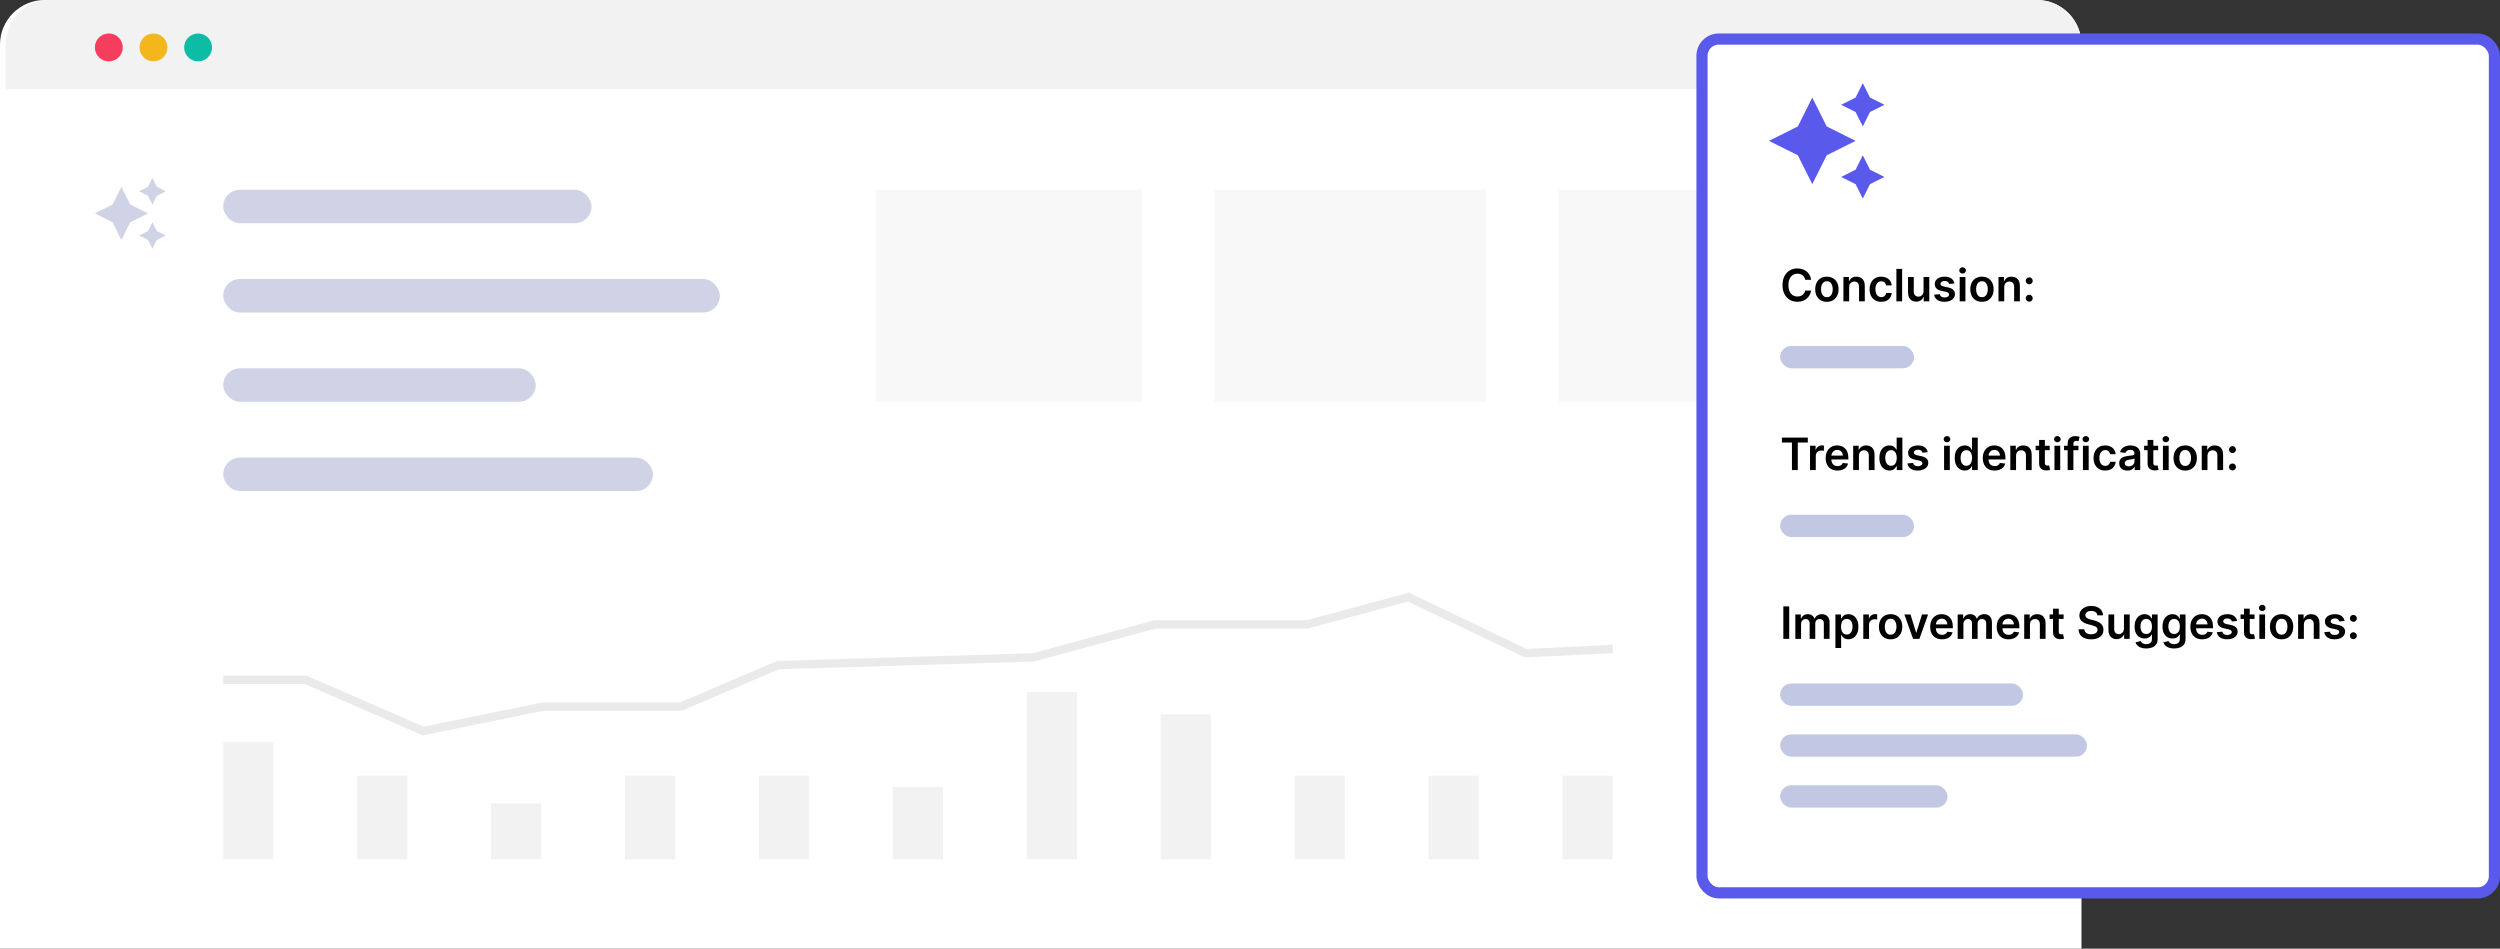 <svg width="448" height="170" viewBox="0 0 448 170" fill="none" xmlns="http://www.w3.org/2000/svg">
<rect x="0" y="0" width="448" height="170" fill="#333333" stroke="none"/>
<path d="M0 8C0 3.582 3.582 0 8 0H365C369.418 0 373 3.582 373 8V170H0V8Z" fill="white"/>
<rect opacity="0.25" x="40" y="34" width="66" height="6" rx="3" fill="#43509B"/>
<rect opacity="0.25" x="40" y="50" width="89" height="6" rx="3" fill="#43509B"/>
<rect opacity="0.25" x="40" y="66" width="56" height="6" rx="3" fill="#43509B"/>
<rect opacity="0.25" x="40" y="82" width="77" height="6" rx="3" fill="#43509B"/>
<path d="M1 8C1 3.582 4.582 0 9 0H365C369.418 0 373 3.582 373 8V16H1V8Z" fill="#F2F2F2"/>
<circle cx="19.5" cy="8.5" r="2.5" fill="#F53D5D"/>
<circle cx="27.5" cy="8.5" r="2.5" fill="#F4B61D"/>
<circle cx="35.5" cy="8.5" r="2.5" fill="#0DBCA5"/>
<rect x="40" y="133" width="9" height="21" fill="#F2F2F2"/>
<rect x="64" y="139" width="9" height="15" fill="#F2F2F2"/>
<rect x="88" y="144" width="9" height="10" fill="#F2F2F2"/>
<rect x="112" y="139" width="9" height="15" fill="#F2F2F2"/>
<rect x="136" y="139" width="9" height="15" fill="#F2F2F2"/>
<rect x="160" y="141" width="9" height="13" fill="#F2F2F2"/>
<rect x="184" y="124" width="9" height="30" fill="#F2F2F2"/>
<rect x="208" y="128" width="9" height="26" fill="#F2F2F2"/>
<rect x="232" y="139" width="9" height="15" fill="#F2F2F2"/>
<rect x="256" y="139" width="9" height="15" fill="#F2F2F2"/>
<rect x="280" y="139" width="9" height="15" fill="#F2F2F2"/>
<rect opacity="0.5" x="157" y="34" width="47.643" height="38" fill="#F2F2F2"/>
<rect opacity="0.5" x="217.637" y="34" width="48.726" height="38" fill="#F2F2F2"/>
<rect opacity="0.5" x="279.356" y="34" width="47.643" height="38" fill="#F2F2F2"/>
<rect x="305" y="7" width="142" height="153" rx="3" fill="white" stroke="#5959EB" stroke-width="2"/>
<path opacity="0.25" d="M26.518 33.482L27.311 31.896L28.104 33.482L29.69 34.275L28.104 35.069L27.311 36.655L26.518 35.069L24.931 34.275L26.518 33.482ZM20.173 36.655L21.759 33.482L23.345 36.655L26.518 38.241L23.345 39.827L21.759 43L20.173 39.827L17 38.241L20.173 36.655ZM27.311 39.827L28.104 41.414L29.69 42.207L28.104 43L27.311 44.586L26.518 43L24.931 42.207L26.518 41.414L27.311 39.827Z" fill="#43509B"/>
<path d="M324.554 50.145H323.491C323.461 49.971 323.405 49.816 323.324 49.682C323.242 49.545 323.141 49.43 323.02 49.335C322.899 49.24 322.76 49.169 322.605 49.122C322.452 49.073 322.286 49.048 322.108 49.048C321.792 49.048 321.511 49.128 321.267 49.287C321.023 49.444 320.831 49.675 320.693 49.98C320.555 50.283 320.486 50.653 320.486 51.091C320.486 51.536 320.555 51.911 320.693 52.216C320.833 52.519 321.025 52.748 321.267 52.903C321.511 53.057 321.791 53.133 322.105 53.133C322.279 53.133 322.442 53.111 322.594 53.065C322.747 53.018 322.884 52.949 323.006 52.858C323.129 52.767 323.232 52.655 323.315 52.523C323.401 52.39 323.459 52.239 323.491 52.068L324.554 52.074C324.514 52.35 324.428 52.61 324.295 52.852C324.165 53.095 323.993 53.309 323.781 53.494C323.569 53.678 323.321 53.822 323.037 53.926C322.753 54.028 322.438 54.08 322.091 54.08C321.58 54.08 321.123 53.961 320.722 53.724C320.32 53.488 320.004 53.146 319.773 52.699C319.542 52.252 319.426 51.716 319.426 51.091C319.426 50.464 319.543 49.928 319.776 49.483C320.009 49.036 320.326 48.694 320.727 48.457C321.129 48.221 321.583 48.102 322.091 48.102C322.415 48.102 322.716 48.148 322.994 48.239C323.273 48.33 323.521 48.463 323.739 48.639C323.956 48.813 324.135 49.028 324.276 49.281C324.418 49.533 324.51 49.821 324.554 50.145ZM327.377 54.085C326.951 54.085 326.582 53.992 326.269 53.804C325.957 53.617 325.714 53.354 325.542 53.017C325.371 52.68 325.286 52.286 325.286 51.835C325.286 51.385 325.371 50.99 325.542 50.651C325.714 50.312 325.957 50.048 326.269 49.861C326.582 49.673 326.951 49.58 327.377 49.58C327.803 49.58 328.173 49.673 328.485 49.861C328.798 50.048 329.039 50.312 329.21 50.651C329.382 50.99 329.468 51.385 329.468 51.835C329.468 52.286 329.382 52.68 329.21 53.017C329.039 53.354 328.798 53.617 328.485 53.804C328.173 53.992 327.803 54.085 327.377 54.085ZM327.383 53.261C327.614 53.261 327.807 53.198 327.962 53.071C328.118 52.942 328.233 52.77 328.309 52.554C328.387 52.338 328.425 52.097 328.425 51.832C328.425 51.565 328.387 51.324 328.309 51.108C328.233 50.89 328.118 50.717 327.962 50.588C327.807 50.459 327.614 50.395 327.383 50.395C327.146 50.395 326.949 50.459 326.792 50.588C326.637 50.717 326.52 50.89 326.442 51.108C326.367 51.324 326.329 51.565 326.329 51.832C326.329 52.097 326.367 52.338 326.442 52.554C326.52 52.77 326.637 52.942 326.792 53.071C326.949 53.198 327.146 53.261 327.383 53.261ZM331.369 51.443V54H330.341V49.636H331.324V50.378H331.375C331.475 50.133 331.635 49.939 331.855 49.795C332.077 49.651 332.35 49.58 332.676 49.58C332.977 49.58 333.24 49.644 333.463 49.773C333.688 49.901 333.863 50.088 333.986 50.332C334.111 50.577 334.172 50.873 334.17 51.222V54H333.142V51.381C333.142 51.089 333.066 50.861 332.915 50.696C332.765 50.531 332.558 50.449 332.293 50.449C332.113 50.449 331.953 50.489 331.812 50.568C331.674 50.646 331.565 50.758 331.486 50.906C331.408 51.054 331.369 51.233 331.369 51.443ZM337.119 54.085C336.684 54.085 336.31 53.99 335.997 53.798C335.687 53.607 335.447 53.343 335.278 53.006C335.112 52.667 335.028 52.276 335.028 51.835C335.028 51.392 335.114 51.001 335.284 50.662C335.455 50.321 335.695 50.056 336.006 49.867C336.318 49.675 336.688 49.58 337.114 49.58C337.468 49.58 337.781 49.645 338.054 49.776C338.329 49.904 338.547 50.087 338.71 50.324C338.873 50.559 338.966 50.833 338.989 51.148H338.006C337.966 50.938 337.871 50.762 337.722 50.622C337.574 50.48 337.376 50.409 337.128 50.409C336.918 50.409 336.733 50.466 336.574 50.58C336.415 50.691 336.291 50.852 336.202 51.062C336.115 51.273 336.071 51.525 336.071 51.818C336.071 52.115 336.115 52.371 336.202 52.585C336.289 52.797 336.411 52.961 336.568 53.077C336.727 53.19 336.914 53.247 337.128 53.247C337.279 53.247 337.415 53.219 337.534 53.162C337.655 53.103 337.757 53.019 337.838 52.909C337.92 52.799 337.975 52.666 338.006 52.508H338.989C338.964 52.817 338.873 53.091 338.716 53.33C338.559 53.566 338.345 53.752 338.074 53.886C337.803 54.019 337.485 54.085 337.119 54.085ZM340.862 48.182V54H339.833V48.182H340.862ZM344.7 52.165V49.636H345.729V54H344.732V53.224H344.686C344.588 53.469 344.426 53.669 344.2 53.824C343.977 53.979 343.701 54.057 343.374 54.057C343.088 54.057 342.835 53.993 342.615 53.867C342.397 53.738 342.227 53.551 342.104 53.307C341.981 53.061 341.919 52.763 341.919 52.415V49.636H342.947V52.256C342.947 52.532 343.023 52.752 343.175 52.915C343.326 53.078 343.525 53.159 343.771 53.159C343.923 53.159 344.07 53.122 344.212 53.048C344.354 52.974 344.47 52.865 344.561 52.719C344.654 52.571 344.7 52.386 344.7 52.165ZM350.235 50.79L349.298 50.892C349.271 50.797 349.225 50.708 349.158 50.625C349.094 50.542 349.007 50.474 348.897 50.423C348.787 50.372 348.653 50.347 348.494 50.347C348.28 50.347 348.1 50.393 347.954 50.486C347.81 50.579 347.739 50.699 347.741 50.847C347.739 50.974 347.785 51.077 347.88 51.156C347.977 51.236 348.136 51.301 348.357 51.352L349.102 51.511C349.514 51.6 349.821 51.742 350.022 51.935C350.225 52.128 350.327 52.381 350.329 52.693C350.327 52.968 350.246 53.21 350.087 53.42C349.93 53.629 349.711 53.792 349.431 53.909C349.151 54.026 348.829 54.085 348.465 54.085C347.931 54.085 347.501 53.974 347.175 53.75C346.85 53.525 346.656 53.211 346.593 52.81L347.596 52.713C347.641 52.91 347.738 53.059 347.886 53.159C348.033 53.26 348.226 53.31 348.462 53.31C348.707 53.31 348.903 53.26 349.05 53.159C349.2 53.059 349.275 52.935 349.275 52.787C349.275 52.662 349.227 52.559 349.13 52.477C349.035 52.396 348.888 52.333 348.687 52.29L347.942 52.133C347.524 52.046 347.214 51.9 347.013 51.693C346.813 51.485 346.713 51.222 346.715 50.903C346.713 50.635 346.786 50.401 346.934 50.205C347.084 50.006 347.291 49.852 347.556 49.744C347.823 49.635 348.131 49.58 348.479 49.58C348.991 49.58 349.393 49.688 349.687 49.906C349.982 50.124 350.165 50.419 350.235 50.79ZM351.177 54V49.636H352.205V54H351.177ZM351.694 49.017C351.531 49.017 351.391 48.963 351.273 48.855C351.156 48.745 351.097 48.614 351.097 48.46C351.097 48.305 351.156 48.173 351.273 48.065C351.391 47.956 351.531 47.901 351.694 47.901C351.859 47.901 351.999 47.956 352.114 48.065C352.232 48.173 352.29 48.305 352.29 48.46C352.29 48.614 352.232 48.745 352.114 48.855C351.999 48.963 351.859 49.017 351.694 49.017ZM355.166 54.085C354.74 54.085 354.371 53.992 354.058 53.804C353.746 53.617 353.503 53.354 353.331 53.017C353.161 52.68 353.075 52.286 353.075 51.835C353.075 51.385 353.161 50.99 353.331 50.651C353.503 50.312 353.746 50.048 354.058 49.861C354.371 49.673 354.74 49.58 355.166 49.58C355.592 49.58 355.962 49.673 356.274 49.861C356.587 50.048 356.828 50.312 356.999 50.651C357.171 50.99 357.257 51.385 357.257 51.835C357.257 52.286 357.171 52.68 356.999 53.017C356.828 53.354 356.587 53.617 356.274 53.804C355.962 53.992 355.592 54.085 355.166 54.085ZM355.172 53.261C355.403 53.261 355.596 53.198 355.751 53.071C355.907 52.942 356.022 52.77 356.098 52.554C356.176 52.338 356.214 52.097 356.214 51.832C356.214 51.565 356.176 51.324 356.098 51.108C356.022 50.89 355.907 50.717 355.751 50.588C355.596 50.459 355.403 50.395 355.172 50.395C354.935 50.395 354.738 50.459 354.581 50.588C354.426 50.717 354.309 50.89 354.232 51.108C354.156 51.324 354.118 51.565 354.118 51.832C354.118 52.097 354.156 52.338 354.232 52.554C354.309 52.77 354.426 52.942 354.581 53.071C354.738 53.198 354.935 53.261 355.172 53.261ZM359.158 51.443V54H358.13V49.636H359.113V50.378H359.164C359.264 50.133 359.424 49.939 359.644 49.795C359.866 49.651 360.139 49.58 360.465 49.58C360.766 49.58 361.029 49.644 361.252 49.773C361.478 49.901 361.652 50.088 361.775 50.332C361.9 50.577 361.961 50.873 361.96 51.222V54H360.931V51.381C360.931 51.089 360.855 50.861 360.704 50.696C360.554 50.531 360.347 50.449 360.082 50.449C359.902 50.449 359.742 50.489 359.602 50.568C359.463 50.646 359.354 50.758 359.275 50.906C359.197 51.054 359.158 51.233 359.158 51.443ZM363.638 54.062C363.466 54.062 363.318 54.002 363.195 53.881C363.072 53.76 363.012 53.612 363.013 53.438C363.012 53.267 363.072 53.121 363.195 53C363.318 52.879 363.466 52.818 363.638 52.818C363.805 52.818 363.95 52.879 364.073 53C364.198 53.121 364.262 53.267 364.263 53.438C364.262 53.553 364.231 53.658 364.173 53.753C364.116 53.847 364.04 53.923 363.945 53.98C363.853 54.035 363.75 54.062 363.638 54.062ZM363.638 50.949C363.466 50.949 363.318 50.888 363.195 50.767C363.072 50.644 363.012 50.496 363.013 50.324C363.012 50.153 363.072 50.008 363.195 49.886C363.318 49.763 363.466 49.702 363.638 49.702C363.805 49.702 363.95 49.763 364.073 49.886C364.198 50.008 364.262 50.153 364.263 50.324C364.262 50.438 364.231 50.542 364.173 50.636C364.116 50.731 364.04 50.807 363.945 50.864C363.853 50.92 363.75 50.949 363.638 50.949Z" fill="black"/>
<rect x="319" y="62" width="24" height="4" rx="2" fill="#C2C7E4"/>
<path d="M319.318 79.306V78.422H323.96V79.306H322.162V84.24H321.116V79.306H319.318ZM324.357 84.24V79.877H325.354V80.604H325.399C325.479 80.352 325.615 80.158 325.808 80.022C326.003 79.883 326.226 79.814 326.476 79.814C326.533 79.814 326.596 79.817 326.666 79.823C326.738 79.826 326.798 79.833 326.845 79.843V80.788C326.802 80.773 326.732 80.76 326.638 80.749C326.545 80.736 326.455 80.729 326.368 80.729C326.18 80.729 326.012 80.77 325.862 80.851C325.714 80.931 325.598 81.041 325.513 81.183C325.428 81.326 325.385 81.489 325.385 81.675V84.24H324.357ZM329.281 84.326C328.843 84.326 328.465 84.235 328.147 84.053C327.831 83.869 327.587 83.61 327.417 83.274C327.246 82.937 327.161 82.54 327.161 82.084C327.161 81.635 327.246 81.241 327.417 80.902C327.589 80.561 327.83 80.296 328.138 80.107C328.447 79.915 328.81 79.82 329.227 79.82C329.496 79.82 329.749 79.863 329.988 79.951C330.228 80.036 330.441 80.168 330.624 80.348C330.81 80.528 330.956 80.757 331.062 81.036C331.168 81.312 331.221 81.642 331.221 82.024V82.34H327.644V81.647H330.235C330.233 81.45 330.191 81.274 330.107 81.121C330.024 80.966 329.907 80.844 329.758 80.754C329.61 80.665 329.438 80.621 329.241 80.621C329.031 80.621 328.846 80.672 328.687 80.774C328.528 80.875 328.404 81.007 328.315 81.172C328.228 81.335 328.183 81.514 328.181 81.709V82.314C328.181 82.568 328.228 82.786 328.32 82.968C328.413 83.147 328.543 83.286 328.71 83.382C328.876 83.477 329.071 83.524 329.295 83.524C329.444 83.524 329.58 83.504 329.701 83.462C329.822 83.418 329.927 83.355 330.016 83.272C330.105 83.188 330.173 83.085 330.218 82.962L331.178 83.07C331.118 83.324 331.002 83.545 330.832 83.735C330.663 83.922 330.447 84.068 330.184 84.172C329.921 84.274 329.62 84.326 329.281 84.326ZM333.119 81.683V84.24H332.091V79.877H333.074V80.618H333.125C333.225 80.374 333.385 80.18 333.605 80.036C333.827 79.892 334.1 79.82 334.426 79.82C334.727 79.82 334.99 79.884 335.213 80.013C335.438 80.142 335.613 80.328 335.736 80.573C335.861 80.817 335.922 81.113 335.92 81.462V84.24H334.892V81.621C334.892 81.329 334.816 81.101 334.665 80.936C334.515 80.772 334.308 80.689 334.043 80.689C333.863 80.689 333.703 80.729 333.562 80.808C333.424 80.886 333.315 80.999 333.236 81.147C333.158 81.294 333.119 81.473 333.119 81.683ZM338.585 84.317C338.242 84.317 337.936 84.229 337.665 84.053C337.394 83.877 337.18 83.621 337.023 83.286C336.866 82.951 336.787 82.543 336.787 82.064C336.787 81.579 336.866 81.17 337.026 80.837C337.187 80.502 337.403 80.249 337.676 80.078C337.949 79.906 338.253 79.82 338.588 79.82C338.844 79.82 339.054 79.863 339.219 79.951C339.384 80.036 339.514 80.139 339.611 80.26C339.707 80.379 339.782 80.492 339.835 80.598H339.878V78.422H340.909V84.24H339.898V83.553H339.835C339.782 83.659 339.705 83.772 339.605 83.891C339.505 84.008 339.372 84.109 339.207 84.192C339.043 84.275 338.835 84.317 338.585 84.317ZM338.872 83.473C339.09 83.473 339.276 83.415 339.429 83.297C339.582 83.178 339.699 83.012 339.778 82.8C339.858 82.588 339.898 82.341 339.898 82.058C339.898 81.776 339.858 81.531 339.778 81.323C339.701 81.114 339.585 80.952 339.432 80.837C339.28 80.721 339.094 80.663 338.872 80.663C338.643 80.663 338.452 80.723 338.298 80.843C338.145 80.962 338.029 81.127 337.952 81.337C337.874 81.547 337.835 81.788 337.835 82.058C337.835 82.331 337.874 82.575 337.952 82.788C338.031 83.001 338.148 83.168 338.301 83.291C338.456 83.413 338.647 83.473 338.872 83.473ZM345.454 81.03L344.516 81.132C344.49 81.038 344.443 80.949 344.377 80.865C344.313 80.782 344.226 80.715 344.116 80.663C344.006 80.612 343.871 80.587 343.712 80.587C343.498 80.587 343.318 80.633 343.173 80.726C343.029 80.819 342.958 80.939 342.96 81.087C342.958 81.214 343.004 81.317 343.099 81.397C343.195 81.476 343.354 81.541 343.576 81.593L344.32 81.752C344.733 81.841 345.04 81.982 345.241 82.175C345.443 82.368 345.546 82.621 345.548 82.933C345.546 83.208 345.465 83.451 345.306 83.661C345.149 83.869 344.93 84.032 344.65 84.149C344.37 84.267 344.048 84.326 343.684 84.326C343.15 84.326 342.72 84.214 342.394 83.99C342.068 83.765 341.874 83.451 341.812 83.05L342.815 82.953C342.86 83.15 342.957 83.299 343.104 83.399C343.252 83.5 343.444 83.55 343.681 83.55C343.925 83.55 344.121 83.5 344.269 83.399C344.419 83.299 344.494 83.175 344.494 83.027C344.494 82.902 344.445 82.799 344.349 82.718C344.254 82.636 344.106 82.574 343.906 82.53L343.161 82.374C342.743 82.287 342.433 82.14 342.232 81.933C342.031 81.725 341.932 81.462 341.934 81.144C341.932 80.875 342.005 80.642 342.153 80.445C342.302 80.246 342.51 80.093 342.775 79.985C343.042 79.875 343.35 79.82 343.698 79.82C344.21 79.82 344.612 79.929 344.906 80.147C345.201 80.364 345.384 80.659 345.454 81.03ZM348.38 84.24V79.877H349.408V84.24H348.38ZM348.897 79.257C348.734 79.257 348.594 79.203 348.477 79.095C348.359 78.986 348.3 78.854 348.3 78.701C348.3 78.545 348.359 78.413 348.477 78.306C348.594 78.196 348.734 78.141 348.897 78.141C349.062 78.141 349.202 78.196 349.317 78.306C349.435 78.413 349.494 78.545 349.494 78.701C349.494 78.854 349.435 78.986 349.317 79.095C349.202 79.203 349.062 79.257 348.897 79.257ZM352.085 84.317C351.742 84.317 351.436 84.229 351.165 84.053C350.894 83.877 350.68 83.621 350.523 83.286C350.366 82.951 350.287 82.543 350.287 82.064C350.287 81.579 350.366 81.17 350.526 80.837C350.687 80.502 350.903 80.249 351.176 80.078C351.449 79.906 351.753 79.82 352.088 79.82C352.344 79.82 352.554 79.863 352.719 79.951C352.884 80.036 353.014 80.139 353.111 80.26C353.207 80.379 353.282 80.492 353.335 80.598H353.378V78.422H354.409V84.24H353.398V83.553H353.335C353.282 83.659 353.205 83.772 353.105 83.891C353.005 84.008 352.872 84.109 352.707 84.192C352.543 84.275 352.335 84.317 352.085 84.317ZM352.372 83.473C352.59 83.473 352.776 83.415 352.929 83.297C353.082 83.178 353.199 83.012 353.278 82.8C353.358 82.588 353.398 82.341 353.398 82.058C353.398 81.776 353.358 81.531 353.278 81.323C353.201 81.114 353.085 80.952 352.932 80.837C352.78 80.721 352.594 80.663 352.372 80.663C352.143 80.663 351.952 80.723 351.798 80.843C351.645 80.962 351.529 81.127 351.452 81.337C351.374 81.547 351.335 81.788 351.335 82.058C351.335 82.331 351.374 82.575 351.452 82.788C351.531 83.001 351.648 83.168 351.801 83.291C351.956 83.413 352.147 83.473 352.372 83.473ZM357.437 84.326C356.999 84.326 356.621 84.235 356.303 84.053C355.987 83.869 355.744 83.61 355.573 83.274C355.403 82.937 355.317 82.54 355.317 82.084C355.317 81.635 355.403 81.241 355.573 80.902C355.746 80.561 355.986 80.296 356.295 80.107C356.603 79.915 356.966 79.82 357.383 79.82C357.652 79.82 357.906 79.863 358.144 79.951C358.385 80.036 358.597 80.168 358.781 80.348C358.966 80.528 359.112 80.757 359.218 81.036C359.324 81.312 359.377 81.642 359.377 82.024V82.34H355.8V81.647H358.391C358.389 81.45 358.347 81.274 358.263 81.121C358.18 80.966 358.064 80.844 357.914 80.754C357.766 80.665 357.594 80.621 357.397 80.621C357.187 80.621 357.002 80.672 356.843 80.774C356.684 80.875 356.56 81.007 356.471 81.172C356.384 81.335 356.339 81.514 356.337 81.709V82.314C356.337 82.568 356.384 82.786 356.477 82.968C356.569 83.147 356.699 83.286 356.866 83.382C357.032 83.477 357.228 83.524 357.451 83.524C357.601 83.524 357.736 83.504 357.857 83.462C357.978 83.418 358.084 83.355 358.173 83.272C358.262 83.188 358.329 83.085 358.374 82.962L359.335 83.07C359.274 83.324 359.158 83.545 358.988 83.735C358.819 83.922 358.603 84.068 358.34 84.172C358.077 84.274 357.776 84.326 357.437 84.326ZM361.276 81.683V84.24H360.247V79.877H361.23V80.618H361.281C361.382 80.374 361.542 80.18 361.761 80.036C361.983 79.892 362.257 79.82 362.582 79.82C362.884 79.82 363.146 79.884 363.369 80.013C363.595 80.142 363.769 80.328 363.892 80.573C364.017 80.817 364.079 81.113 364.077 81.462V84.24H363.048V81.621C363.048 81.329 362.973 81.101 362.821 80.936C362.671 80.772 362.464 80.689 362.199 80.689C362.019 80.689 361.859 80.729 361.719 80.808C361.58 80.886 361.472 80.999 361.392 81.147C361.314 81.294 361.276 81.473 361.276 81.683ZM367.301 79.877V80.672H364.793V79.877H367.301ZM365.412 78.831H366.44V82.928C366.44 83.066 366.461 83.172 366.503 83.246C366.546 83.318 366.603 83.367 366.673 83.394C366.743 83.42 366.821 83.433 366.906 83.433C366.971 83.433 367.029 83.429 367.082 83.419C367.137 83.41 367.179 83.401 367.207 83.394L367.381 84.198C367.326 84.217 367.247 84.237 367.145 84.26C367.045 84.283 366.921 84.296 366.776 84.3C366.518 84.308 366.286 84.269 366.08 84.183C365.873 84.096 365.709 83.962 365.588 83.78C365.469 83.598 365.41 83.371 365.412 83.098V78.831ZM368.161 84.24V79.877H369.19V84.24H368.161ZM368.678 79.257C368.515 79.257 368.375 79.203 368.258 79.095C368.14 78.986 368.082 78.854 368.082 78.701C368.082 78.545 368.14 78.413 368.258 78.306C368.375 78.196 368.515 78.141 368.678 78.141C368.843 78.141 368.983 78.196 369.099 78.306C369.216 78.413 369.275 78.545 369.275 78.701C369.275 78.854 369.216 78.986 369.099 79.095C368.983 79.203 368.843 79.257 368.678 79.257ZM372.457 79.877V80.672H369.878V79.877H372.457ZM370.523 84.24V79.465C370.523 79.171 370.583 78.927 370.705 78.732C370.828 78.537 370.992 78.391 371.199 78.294C371.405 78.198 371.634 78.149 371.886 78.149C372.064 78.149 372.223 78.163 372.361 78.192C372.499 78.22 372.601 78.246 372.668 78.269L372.463 79.064C372.42 79.051 372.365 79.038 372.298 79.024C372.232 79.009 372.158 79.002 372.077 79.002C371.885 79.002 371.75 79.048 371.67 79.141C371.593 79.232 371.554 79.362 371.554 79.533V84.24H370.523ZM373.263 84.24V79.877H374.291V84.24H373.263ZM373.78 79.257C373.617 79.257 373.477 79.203 373.359 79.095C373.242 78.986 373.183 78.854 373.183 78.701C373.183 78.545 373.242 78.413 373.359 78.306C373.477 78.196 373.617 78.141 373.78 78.141C373.945 78.141 374.085 78.196 374.2 78.306C374.318 78.413 374.376 78.545 374.376 78.701C374.376 78.854 374.318 78.986 374.2 79.095C374.085 79.203 373.945 79.257 373.78 79.257ZM377.252 84.326C376.817 84.326 376.442 84.23 376.13 84.038C375.819 83.847 375.58 83.583 375.411 83.246C375.245 82.907 375.161 82.517 375.161 82.076C375.161 81.632 375.246 81.241 375.417 80.902C375.587 80.561 375.828 80.296 376.138 80.107C376.451 79.915 376.82 79.82 377.246 79.82C377.601 79.82 377.914 79.885 378.187 80.016C378.461 80.145 378.68 80.327 378.843 80.564C379.006 80.799 379.099 81.074 379.121 81.388H378.138C378.099 81.178 378.004 81.002 377.854 80.862C377.707 80.72 377.509 80.649 377.261 80.649C377.05 80.649 376.866 80.706 376.707 80.82C376.548 80.931 376.424 81.093 376.335 81.303C376.247 81.513 376.204 81.765 376.204 82.058C376.204 82.356 376.247 82.611 376.335 82.826C376.422 83.038 376.544 83.201 376.701 83.317C376.86 83.431 377.047 83.487 377.261 83.487C377.412 83.487 377.548 83.459 377.667 83.402C377.788 83.344 377.889 83.259 377.971 83.149C378.052 83.04 378.108 82.906 378.138 82.749H379.121C379.097 83.058 379.006 83.331 378.849 83.57C378.692 83.806 378.478 83.992 378.207 84.127C377.936 84.259 377.618 84.326 377.252 84.326ZM381.222 84.328C380.945 84.328 380.696 84.279 380.474 84.181C380.255 84.08 380.08 83.933 379.952 83.737C379.825 83.542 379.761 83.302 379.761 83.016C379.761 82.77 379.807 82.566 379.898 82.405C379.989 82.244 380.113 82.115 380.27 82.019C380.427 81.922 380.604 81.849 380.801 81.8C381 81.749 381.205 81.712 381.418 81.689C381.673 81.663 381.881 81.639 382.04 81.618C382.199 81.595 382.314 81.561 382.386 81.516C382.46 81.469 382.497 81.395 382.497 81.297V81.28C382.497 81.066 382.434 80.9 382.307 80.783C382.18 80.665 381.997 80.607 381.759 80.607C381.507 80.607 381.307 80.662 381.159 80.772C381.013 80.881 380.915 81.011 380.864 81.161L379.903 81.024C379.979 80.759 380.104 80.538 380.278 80.36C380.453 80.18 380.666 80.045 380.918 79.956C381.17 79.865 381.448 79.82 381.753 79.82C381.963 79.82 382.172 79.844 382.381 79.894C382.589 79.943 382.779 80.024 382.952 80.138C383.124 80.25 383.262 80.402 383.366 80.595C383.473 80.788 383.526 81.03 383.526 81.32V84.24H382.537V83.641H382.503C382.44 83.762 382.352 83.876 382.239 83.982C382.127 84.086 381.986 84.17 381.815 84.235C381.647 84.297 381.449 84.328 381.222 84.328ZM381.489 83.573C381.695 83.573 381.874 83.532 382.026 83.451C382.177 83.367 382.294 83.257 382.375 83.121C382.458 82.985 382.5 82.836 382.5 82.675V82.161C382.468 82.187 382.413 82.212 382.335 82.235C382.259 82.257 382.174 82.277 382.08 82.294C381.985 82.311 381.891 82.326 381.798 82.34C381.705 82.353 381.625 82.364 381.557 82.374C381.403 82.395 381.266 82.429 381.145 82.476C381.024 82.523 380.928 82.59 380.858 82.675C380.788 82.758 380.753 82.866 380.753 82.999C380.753 83.188 380.822 83.331 380.96 83.428C381.098 83.524 381.275 83.573 381.489 83.573ZM386.739 79.877V80.672H384.23V79.877H386.739ZM384.849 78.831H385.878V82.928C385.878 83.066 385.899 83.172 385.94 83.246C385.984 83.318 386.041 83.367 386.111 83.394C386.181 83.42 386.259 83.433 386.344 83.433C386.408 83.433 386.467 83.429 386.52 83.419C386.575 83.41 386.616 83.401 386.645 83.394L386.818 84.198C386.763 84.217 386.685 84.237 386.582 84.26C386.482 84.283 386.359 84.296 386.213 84.3C385.955 84.308 385.723 84.269 385.517 84.183C385.311 84.096 385.147 83.962 385.026 83.78C384.906 83.598 384.848 83.371 384.849 83.098V78.831ZM387.599 84.24V79.877H388.627V84.24H387.599ZM388.116 79.257C387.953 79.257 387.813 79.203 387.695 79.095C387.578 78.986 387.519 78.854 387.519 78.701C387.519 78.545 387.578 78.413 387.695 78.306C387.813 78.196 387.953 78.141 388.116 78.141C388.281 78.141 388.421 78.196 388.536 78.306C388.654 78.413 388.712 78.545 388.712 78.701C388.712 78.854 388.654 78.986 388.536 79.095C388.421 79.203 388.281 79.257 388.116 79.257ZM391.588 84.326C391.162 84.326 390.793 84.232 390.48 84.044C390.168 83.857 389.925 83.594 389.753 83.257C389.582 82.92 389.497 82.526 389.497 82.076C389.497 81.625 389.582 81.23 389.753 80.891C389.925 80.552 390.168 80.288 390.48 80.101C390.793 79.913 391.162 79.82 391.588 79.82C392.014 79.82 392.384 79.913 392.696 80.101C393.009 80.288 393.25 80.552 393.42 80.891C393.593 81.23 393.679 81.625 393.679 82.076C393.679 82.526 393.593 82.92 393.42 83.257C393.25 83.594 393.009 83.857 392.696 84.044C392.384 84.232 392.014 84.326 391.588 84.326ZM391.594 83.502C391.825 83.502 392.018 83.438 392.173 83.311C392.329 83.183 392.444 83.01 392.52 82.794C392.598 82.578 392.636 82.338 392.636 82.073C392.636 81.806 392.598 81.564 392.52 81.348C392.444 81.13 392.329 80.957 392.173 80.828C392.018 80.7 391.825 80.635 391.594 80.635C391.357 80.635 391.16 80.7 391.003 80.828C390.848 80.957 390.731 81.13 390.653 81.348C390.578 81.564 390.54 81.806 390.54 82.073C390.54 82.338 390.578 82.578 390.653 82.794C390.731 83.01 390.848 83.183 391.003 83.311C391.16 83.438 391.357 83.502 391.594 83.502ZM395.58 81.683V84.24H394.552V79.877H395.535V80.618H395.586C395.686 80.374 395.846 80.18 396.066 80.036C396.288 79.892 396.561 79.82 396.887 79.82C397.188 79.82 397.451 79.884 397.674 80.013C397.899 80.142 398.074 80.328 398.197 80.573C398.322 80.817 398.383 81.113 398.381 81.462V84.24H397.353V81.621C397.353 81.329 397.277 81.101 397.126 80.936C396.976 80.772 396.769 80.689 396.504 80.689C396.324 80.689 396.164 80.729 396.023 80.808C395.885 80.886 395.776 80.999 395.697 81.147C395.619 81.294 395.58 81.473 395.58 81.683ZM400.06 84.303C399.888 84.303 399.74 84.242 399.617 84.121C399.494 84 399.433 83.852 399.435 83.678C399.433 83.507 399.494 83.361 399.617 83.24C399.74 83.119 399.888 83.058 400.06 83.058C400.227 83.058 400.372 83.119 400.495 83.24C400.62 83.361 400.683 83.507 400.685 83.678C400.683 83.793 400.653 83.898 400.594 83.993C400.538 84.088 400.462 84.163 400.367 84.22C400.274 84.275 400.172 84.303 400.06 84.303ZM400.06 81.189C399.888 81.189 399.74 81.129 399.617 81.007C399.494 80.884 399.433 80.736 399.435 80.564C399.433 80.394 399.494 80.248 399.617 80.127C399.74 80.004 399.888 79.942 400.06 79.942C400.227 79.942 400.372 80.004 400.495 80.127C400.62 80.248 400.683 80.394 400.685 80.564C400.683 80.678 400.653 80.782 400.594 80.877C400.538 80.971 400.462 81.047 400.367 81.104C400.274 81.161 400.172 81.189 400.06 81.189Z" fill="black"/>
<rect x="319" y="92.24" width="24" height="4" rx="2" fill="#C2C7E4"/>
<path d="M320.628 108.662V114.48H319.574V108.662H320.628ZM321.724 114.48V110.117H322.707V110.858H322.758C322.849 110.608 322.999 110.413 323.21 110.273C323.42 110.131 323.671 110.06 323.962 110.06C324.258 110.06 324.507 110.132 324.71 110.276C324.914 110.418 325.058 110.612 325.141 110.858H325.187C325.283 110.616 325.446 110.423 325.675 110.279C325.906 110.133 326.18 110.06 326.496 110.06C326.898 110.06 327.226 110.187 327.479 110.441C327.733 110.694 327.86 111.065 327.86 111.551V114.48H326.829V111.711C326.829 111.44 326.757 111.242 326.613 111.117C326.469 110.99 326.293 110.926 326.085 110.926C325.836 110.926 325.642 111.004 325.502 111.159C325.364 111.313 325.295 111.513 325.295 111.759V114.48H324.286V111.668C324.286 111.443 324.218 111.263 324.082 111.128C323.947 110.994 323.771 110.926 323.553 110.926C323.406 110.926 323.271 110.964 323.15 111.04C323.029 111.114 322.932 111.219 322.86 111.355C322.788 111.49 322.752 111.647 322.752 111.827V114.48H321.724ZM328.903 116.117V110.117H329.915V110.838H329.974C330.027 110.732 330.102 110.62 330.199 110.5C330.295 110.379 330.426 110.276 330.591 110.191C330.756 110.104 330.966 110.06 331.222 110.06C331.559 110.06 331.863 110.146 332.134 110.319C332.406 110.489 332.622 110.742 332.781 111.077C332.942 111.41 333.023 111.819 333.023 112.304C333.023 112.783 332.944 113.191 332.787 113.526C332.63 113.861 332.416 114.117 332.145 114.293C331.874 114.469 331.567 114.557 331.224 114.557C330.974 114.557 330.767 114.516 330.602 114.432C330.438 114.349 330.305 114.248 330.205 114.131C330.106 114.012 330.029 113.899 329.974 113.793H329.932V116.117H328.903ZM329.912 112.299C329.912 112.581 329.952 112.828 330.031 113.04C330.113 113.252 330.229 113.418 330.381 113.537C330.534 113.655 330.72 113.713 330.938 113.713C331.165 113.713 331.355 113.653 331.509 113.532C331.662 113.408 331.777 113.241 331.855 113.029C331.935 112.815 331.974 112.571 331.974 112.299C331.974 112.028 331.936 111.787 331.858 111.577C331.78 111.367 331.665 111.202 331.511 111.083C331.358 110.963 331.167 110.904 330.938 110.904C330.718 110.904 330.531 110.962 330.378 111.077C330.224 111.193 330.108 111.355 330.028 111.563C329.951 111.771 329.912 112.016 329.912 112.299ZM333.903 114.48V110.117H334.901V110.844H334.946C335.026 110.592 335.162 110.398 335.355 110.262C335.55 110.123 335.773 110.054 336.023 110.054C336.08 110.054 336.143 110.057 336.213 110.063C336.285 110.067 336.345 110.073 336.392 110.083V111.029C336.348 111.014 336.279 111 336.185 110.989C336.092 110.976 336.002 110.969 335.915 110.969C335.727 110.969 335.559 111.01 335.409 111.091C335.261 111.171 335.145 111.282 335.06 111.424C334.974 111.566 334.932 111.73 334.932 111.915V114.48H333.903ZM338.799 114.566C338.373 114.566 338.004 114.472 337.691 114.284C337.379 114.097 337.136 113.835 336.964 113.498C336.793 113.16 336.708 112.766 336.708 112.316C336.708 111.865 336.793 111.47 336.964 111.131C337.136 110.792 337.379 110.529 337.691 110.341C338.004 110.154 338.373 110.06 338.799 110.06C339.225 110.06 339.594 110.154 339.907 110.341C340.219 110.529 340.461 110.792 340.631 111.131C340.804 111.47 340.89 111.865 340.89 112.316C340.89 112.766 340.804 113.16 340.631 113.498C340.461 113.835 340.219 114.097 339.907 114.284C339.594 114.472 339.225 114.566 338.799 114.566ZM338.805 113.742C339.036 113.742 339.229 113.678 339.384 113.551C339.54 113.423 339.655 113.25 339.731 113.034C339.808 112.819 339.847 112.578 339.847 112.313C339.847 112.046 339.808 111.804 339.731 111.588C339.655 111.371 339.54 111.197 339.384 111.069C339.229 110.94 339.036 110.875 338.805 110.875C338.568 110.875 338.371 110.94 338.214 111.069C338.058 111.197 337.942 111.371 337.864 111.588C337.789 111.804 337.751 112.046 337.751 112.313C337.751 112.578 337.789 112.819 337.864 113.034C337.942 113.25 338.058 113.423 338.214 113.551C338.371 113.678 338.568 113.742 338.805 113.742ZM345.512 110.117L343.958 114.48H342.822L341.268 110.117H342.364L343.367 113.358H343.413L344.418 110.117H345.512ZM348.007 114.566C347.57 114.566 347.192 114.475 346.874 114.293C346.557 114.109 346.314 113.85 346.143 113.515C345.973 113.177 345.888 112.781 345.888 112.324C345.888 111.875 345.973 111.481 346.143 111.142C346.316 110.801 346.556 110.536 346.865 110.347C347.174 110.156 347.536 110.06 347.953 110.06C348.222 110.06 348.476 110.104 348.714 110.191C348.955 110.276 349.167 110.408 349.351 110.588C349.536 110.768 349.682 110.998 349.788 111.276C349.894 111.552 349.947 111.882 349.947 112.265V112.58H346.371V111.887H348.962C348.96 111.69 348.917 111.515 348.834 111.361C348.75 111.206 348.634 111.084 348.484 110.995C348.337 110.906 348.164 110.861 347.967 110.861C347.757 110.861 347.572 110.912 347.413 111.015C347.254 111.115 347.13 111.248 347.041 111.412C346.954 111.575 346.91 111.754 346.908 111.949V112.554C346.908 112.808 346.954 113.026 347.047 113.208C347.14 113.388 347.269 113.526 347.436 113.623C347.603 113.717 347.798 113.765 348.021 113.765C348.171 113.765 348.306 113.744 348.428 113.702C348.549 113.658 348.654 113.595 348.743 113.512C348.832 113.428 348.899 113.325 348.945 113.202L349.905 113.31C349.844 113.564 349.729 113.785 349.558 113.975C349.39 114.162 349.174 114.308 348.911 114.412C348.647 114.515 348.346 114.566 348.007 114.566ZM350.817 114.48V110.117H351.8V110.858H351.852C351.942 110.608 352.093 110.413 352.303 110.273C352.513 110.131 352.764 110.06 353.056 110.06C353.352 110.06 353.601 110.132 353.803 110.276C354.008 110.418 354.152 110.612 354.235 110.858H354.281C354.377 110.616 354.54 110.423 354.769 110.279C355 110.133 355.274 110.06 355.59 110.06C355.992 110.06 356.319 110.187 356.573 110.441C356.827 110.694 356.954 111.065 356.954 111.551V114.48H355.923V111.711C355.923 111.44 355.851 111.242 355.707 111.117C355.563 110.99 355.387 110.926 355.178 110.926C354.93 110.926 354.736 111.004 354.596 111.159C354.458 111.313 354.388 111.513 354.388 111.759V114.48H353.38V111.668C353.38 111.443 353.312 111.263 353.175 111.128C353.041 110.994 352.865 110.926 352.647 110.926C352.499 110.926 352.365 110.964 352.244 111.04C352.122 111.114 352.026 111.219 351.954 111.355C351.882 111.49 351.846 111.647 351.846 111.827V114.48H350.817ZM359.929 114.566C359.491 114.566 359.114 114.475 358.795 114.293C358.479 114.109 358.236 113.85 358.065 113.515C357.895 113.177 357.81 112.781 357.81 112.324C357.81 111.875 357.895 111.481 358.065 111.142C358.238 110.801 358.478 110.536 358.787 110.347C359.096 110.156 359.458 110.06 359.875 110.06C360.144 110.06 360.398 110.104 360.636 110.191C360.877 110.276 361.089 110.408 361.273 110.588C361.458 110.768 361.604 110.998 361.71 111.276C361.816 111.552 361.869 111.882 361.869 112.265V112.58H358.293V111.887H360.884C360.882 111.69 360.839 111.515 360.756 111.361C360.672 111.206 360.556 111.084 360.406 110.995C360.259 110.906 360.086 110.861 359.889 110.861C359.679 110.861 359.494 110.912 359.335 111.015C359.176 111.115 359.052 111.248 358.963 111.412C358.876 111.575 358.831 111.754 358.83 111.949V112.554C358.83 112.808 358.876 113.026 358.969 113.208C359.062 113.388 359.191 113.526 359.358 113.623C359.525 113.717 359.72 113.765 359.943 113.765C360.093 113.765 360.228 113.744 360.349 113.702C360.471 113.658 360.576 113.595 360.665 113.512C360.754 113.428 360.821 113.325 360.866 113.202L361.827 113.31C361.766 113.564 361.651 113.785 361.48 113.975C361.312 114.162 361.096 114.308 360.832 114.412C360.569 114.515 360.268 114.566 359.929 114.566ZM363.768 111.924V114.48H362.739V110.117H363.722V110.858H363.773C363.874 110.614 364.034 110.42 364.254 110.276C364.475 110.132 364.749 110.06 365.075 110.06C365.376 110.06 365.638 110.124 365.862 110.253C366.087 110.382 366.261 110.569 366.384 110.813C366.509 111.057 366.571 111.354 366.569 111.702V114.48H365.54V111.861C365.54 111.569 365.465 111.341 365.313 111.176C365.164 111.012 364.956 110.929 364.691 110.929C364.511 110.929 364.351 110.969 364.211 111.049C364.073 111.126 363.964 111.239 363.884 111.387C363.807 111.534 363.768 111.713 363.768 111.924ZM369.793 110.117V110.912H367.285V110.117H369.793ZM367.904 109.071H368.933V113.168C368.933 113.306 368.953 113.412 368.995 113.486C369.039 113.558 369.095 113.607 369.165 113.634C369.236 113.66 369.313 113.674 369.398 113.674C369.463 113.674 369.522 113.669 369.575 113.659C369.629 113.65 369.671 113.641 369.7 113.634L369.873 114.438C369.818 114.457 369.739 114.478 369.637 114.5C369.537 114.523 369.414 114.536 369.268 114.54C369.01 114.548 368.778 114.509 368.572 114.424C368.365 114.337 368.201 114.202 368.08 114.02C367.961 113.838 367.902 113.611 367.904 113.338V109.071ZM375.845 110.262C375.819 110.014 375.707 109.82 375.51 109.682C375.315 109.544 375.061 109.475 374.749 109.475C374.529 109.475 374.34 109.508 374.183 109.574C374.026 109.641 373.906 109.73 373.822 109.844C373.739 109.958 373.696 110.087 373.695 110.233C373.695 110.355 373.722 110.46 373.777 110.549C373.834 110.638 373.911 110.713 374.007 110.776C374.104 110.837 374.211 110.888 374.328 110.929C374.446 110.971 374.564 111.006 374.683 111.034L375.229 111.171C375.448 111.222 375.66 111.291 375.862 111.378C376.067 111.465 376.25 111.575 376.411 111.708C376.573 111.84 376.702 112 376.797 112.188C376.892 112.375 376.939 112.595 376.939 112.847C376.939 113.188 376.852 113.488 376.678 113.748C376.503 114.005 376.251 114.207 375.922 114.353C375.594 114.497 375.197 114.569 374.732 114.569C374.279 114.569 373.886 114.498 373.553 114.358C373.221 114.218 372.962 114.014 372.774 113.745C372.589 113.476 372.488 113.148 372.473 112.762H373.51C373.525 112.964 373.588 113.133 373.697 113.267C373.807 113.402 373.95 113.502 374.126 113.569C374.304 113.635 374.503 113.668 374.723 113.668C374.952 113.668 375.153 113.634 375.325 113.566C375.5 113.496 375.636 113.399 375.734 113.276C375.833 113.151 375.883 113.005 375.885 112.838C375.883 112.687 375.839 112.562 375.751 112.463C375.664 112.363 375.542 112.28 375.385 112.213C375.23 112.145 375.048 112.085 374.839 112.032L374.178 111.861C373.698 111.738 373.32 111.551 373.041 111.301C372.765 111.05 372.626 110.715 372.626 110.299C372.626 109.956 372.719 109.656 372.905 109.398C373.092 109.141 373.347 108.941 373.669 108.799C373.991 108.655 374.356 108.583 374.763 108.583C375.176 108.583 375.537 108.655 375.848 108.799C376.161 108.941 376.406 109.139 376.584 109.392C376.762 109.644 376.854 109.934 376.859 110.262H375.845ZM380.614 112.645V110.117H381.643V114.48H380.646V113.705H380.6C380.502 113.949 380.34 114.149 380.114 114.304C379.891 114.46 379.615 114.537 379.288 114.537C379.002 114.537 378.749 114.474 378.529 114.347C378.311 114.218 378.141 114.032 378.018 113.787C377.895 113.541 377.833 113.244 377.833 112.895V110.117H378.862V112.736C378.862 113.013 378.937 113.232 379.089 113.395C379.24 113.558 379.439 113.64 379.685 113.64C379.837 113.64 379.984 113.603 380.126 113.529C380.268 113.455 380.384 113.345 380.475 113.199C380.568 113.051 380.614 112.867 380.614 112.645ZM384.598 116.208C384.229 116.208 383.911 116.158 383.646 116.057C383.381 115.959 383.168 115.826 383.007 115.659C382.846 115.493 382.734 115.308 382.672 115.105L383.598 114.881C383.64 114.966 383.7 115.051 383.78 115.134C383.859 115.219 383.966 115.289 384.101 115.344C384.237 115.401 384.409 115.429 384.615 115.429C384.907 115.429 385.148 115.358 385.339 115.216C385.531 115.076 385.626 114.845 385.626 114.523V113.696H385.575C385.522 113.802 385.445 113.911 385.342 114.023C385.242 114.135 385.108 114.229 384.942 114.304C384.777 114.38 384.57 114.418 384.32 114.418C383.984 114.418 383.68 114.339 383.408 114.182C383.137 114.023 382.921 113.786 382.76 113.472C382.601 113.156 382.521 112.76 382.521 112.284C382.521 111.805 382.601 111.401 382.76 111.071C382.921 110.74 383.138 110.489 383.411 110.319C383.683 110.146 383.987 110.06 384.322 110.06C384.578 110.06 384.788 110.104 384.953 110.191C385.12 110.276 385.252 110.379 385.351 110.5C385.449 110.62 385.524 110.732 385.575 110.838H385.632V110.117H386.646V114.551C386.646 114.925 386.557 115.233 386.379 115.478C386.201 115.722 385.958 115.905 385.649 116.026C385.34 116.147 384.99 116.208 384.598 116.208ZM384.607 113.611C384.824 113.611 385.01 113.558 385.163 113.452C385.317 113.346 385.433 113.194 385.513 112.995C385.592 112.796 385.632 112.557 385.632 112.279C385.632 112.004 385.592 111.764 385.513 111.557C385.435 111.351 385.32 111.191 385.166 111.077C385.015 110.962 384.828 110.904 384.607 110.904C384.377 110.904 384.186 110.963 384.033 111.083C383.879 111.202 383.764 111.366 383.686 111.574C383.608 111.781 383.57 112.016 383.57 112.279C383.57 112.546 383.608 112.78 383.686 112.98C383.766 113.179 383.882 113.335 384.036 113.446C384.191 113.556 384.381 113.611 384.607 113.611ZM389.598 116.208C389.229 116.208 388.911 116.158 388.646 116.057C388.381 115.959 388.168 115.826 388.007 115.659C387.846 115.493 387.734 115.308 387.672 115.105L388.598 114.881C388.64 114.966 388.7 115.051 388.78 115.134C388.859 115.219 388.966 115.289 389.101 115.344C389.237 115.401 389.409 115.429 389.615 115.429C389.907 115.429 390.148 115.358 390.339 115.216C390.531 115.076 390.626 114.845 390.626 114.523V113.696H390.575C390.522 113.802 390.445 113.911 390.342 114.023C390.242 114.135 390.108 114.229 389.942 114.304C389.777 114.38 389.57 114.418 389.32 114.418C388.984 114.418 388.68 114.339 388.408 114.182C388.137 114.023 387.921 113.786 387.76 113.472C387.601 113.156 387.521 112.76 387.521 112.284C387.521 111.805 387.601 111.401 387.76 111.071C387.921 110.74 388.138 110.489 388.411 110.319C388.683 110.146 388.987 110.06 389.322 110.06C389.578 110.06 389.788 110.104 389.953 110.191C390.12 110.276 390.252 110.379 390.351 110.5C390.449 110.62 390.524 110.732 390.575 110.838H390.632V110.117H391.646V114.551C391.646 114.925 391.557 115.233 391.379 115.478C391.201 115.722 390.958 115.905 390.649 116.026C390.34 116.147 389.99 116.208 389.598 116.208ZM389.607 113.611C389.824 113.611 390.01 113.558 390.163 113.452C390.317 113.346 390.433 113.194 390.513 112.995C390.592 112.796 390.632 112.557 390.632 112.279C390.632 112.004 390.592 111.764 390.513 111.557C390.435 111.351 390.32 111.191 390.166 111.077C390.015 110.962 389.828 110.904 389.607 110.904C389.377 110.904 389.186 110.963 389.033 111.083C388.879 111.202 388.764 111.366 388.686 111.574C388.608 111.781 388.57 112.016 388.57 112.279C388.57 112.546 388.608 112.78 388.686 112.98C388.766 113.179 388.882 113.335 389.036 113.446C389.191 113.556 389.381 113.611 389.607 113.611ZM394.632 114.566C394.195 114.566 393.817 114.475 393.499 114.293C393.182 114.109 392.939 113.85 392.768 113.515C392.598 113.177 392.513 112.781 392.513 112.324C392.513 111.875 392.598 111.481 392.768 111.142C392.941 110.801 393.181 110.536 393.49 110.347C393.799 110.156 394.161 110.06 394.578 110.06C394.847 110.06 395.101 110.104 395.339 110.191C395.58 110.276 395.792 110.408 395.976 110.588C396.161 110.768 396.307 110.998 396.413 111.276C396.519 111.552 396.572 111.882 396.572 112.265V112.58H392.996V111.887H395.587C395.585 111.69 395.542 111.515 395.459 111.361C395.375 111.206 395.259 111.084 395.109 110.995C394.962 110.906 394.789 110.861 394.592 110.861C394.382 110.861 394.197 110.912 394.038 111.015C393.879 111.115 393.755 111.248 393.666 111.412C393.579 111.575 393.535 111.754 393.533 111.949V112.554C393.533 112.808 393.579 113.026 393.672 113.208C393.765 113.388 393.894 113.526 394.061 113.623C394.228 113.717 394.423 113.765 394.646 113.765C394.796 113.765 394.931 113.744 395.053 113.702C395.174 113.658 395.279 113.595 395.368 113.512C395.457 113.428 395.524 113.325 395.57 113.202L396.53 113.31C396.469 113.564 396.354 113.785 396.183 113.975C396.015 114.162 395.799 114.308 395.536 114.412C395.272 114.515 394.971 114.566 394.632 114.566ZM400.891 111.27L399.954 111.373C399.927 111.278 399.881 111.189 399.815 111.105C399.75 111.022 399.663 110.955 399.553 110.904C399.443 110.853 399.309 110.827 399.15 110.827C398.936 110.827 398.756 110.873 398.61 110.966C398.466 111.059 398.395 111.179 398.397 111.327C398.395 111.454 398.442 111.557 398.536 111.637C398.633 111.716 398.792 111.782 399.013 111.833L399.758 111.992C400.171 112.081 400.478 112.222 400.678 112.415C400.881 112.608 400.983 112.861 400.985 113.174C400.983 113.448 400.903 113.691 400.744 113.901C400.586 114.109 400.368 114.272 400.087 114.39C399.807 114.507 399.485 114.566 399.121 114.566C398.587 114.566 398.157 114.454 397.832 114.23C397.506 114.005 397.312 113.692 397.249 113.29L398.252 113.194C398.298 113.391 398.394 113.539 398.542 113.64C398.69 113.74 398.882 113.79 399.119 113.79C399.363 113.79 399.559 113.74 399.707 113.64C399.856 113.539 399.931 113.415 399.931 113.267C399.931 113.142 399.883 113.039 399.786 112.958C399.692 112.876 399.544 112.814 399.343 112.77L398.599 112.614C398.18 112.527 397.871 112.38 397.67 112.174C397.469 111.965 397.37 111.702 397.371 111.384C397.37 111.115 397.442 110.882 397.59 110.685C397.74 110.486 397.947 110.333 398.212 110.225C398.479 110.115 398.787 110.06 399.136 110.06C399.647 110.06 400.049 110.169 400.343 110.387C400.638 110.605 400.821 110.899 400.891 111.27ZM404.012 110.117V110.912H401.504V110.117H404.012ZM402.123 109.071H403.151V113.168C403.151 113.306 403.172 113.412 403.214 113.486C403.257 113.558 403.314 113.607 403.384 113.634C403.454 113.66 403.532 113.674 403.617 113.674C403.682 113.674 403.74 113.669 403.793 113.659C403.848 113.65 403.89 113.641 403.918 113.634L404.092 114.438C404.037 114.457 403.958 114.478 403.856 114.5C403.755 114.523 403.632 114.536 403.487 114.54C403.229 114.548 402.997 114.509 402.79 114.424C402.584 114.337 402.42 114.202 402.299 114.02C402.18 113.838 402.121 113.611 402.123 113.338V109.071ZM404.872 114.48V110.117H405.901V114.48H404.872ZM405.389 109.498C405.226 109.498 405.086 109.444 404.969 109.336C404.851 109.226 404.793 109.094 404.793 108.941C404.793 108.785 404.851 108.654 404.969 108.546C405.086 108.436 405.226 108.381 405.389 108.381C405.554 108.381 405.694 108.436 405.81 108.546C405.927 108.654 405.986 108.785 405.986 108.941C405.986 109.094 405.927 109.226 405.81 109.336C405.694 109.444 405.554 109.498 405.389 109.498ZM408.862 114.566C408.435 114.566 408.066 114.472 407.754 114.284C407.441 114.097 407.199 113.835 407.026 113.498C406.856 113.16 406.771 112.766 406.771 112.316C406.771 111.865 406.856 111.47 407.026 111.131C407.199 110.792 407.441 110.529 407.754 110.341C408.066 110.154 408.435 110.06 408.862 110.06C409.288 110.06 409.657 110.154 409.969 110.341C410.282 110.529 410.523 110.792 410.694 111.131C410.866 111.47 410.952 111.865 410.952 112.316C410.952 112.766 410.866 113.16 410.694 113.498C410.523 113.835 410.282 114.097 409.969 114.284C409.657 114.472 409.288 114.566 408.862 114.566ZM408.867 113.742C409.098 113.742 409.291 113.678 409.447 113.551C409.602 113.423 409.718 113.25 409.793 113.034C409.871 112.819 409.91 112.578 409.91 112.313C409.91 112.046 409.871 111.804 409.793 111.588C409.718 111.371 409.602 111.197 409.447 111.069C409.291 110.94 409.098 110.875 408.867 110.875C408.63 110.875 408.433 110.94 408.276 111.069C408.121 111.197 408.004 111.371 407.927 111.588C407.851 111.804 407.813 112.046 407.813 112.313C407.813 112.578 407.851 112.819 407.927 113.034C408.004 113.25 408.121 113.423 408.276 113.551C408.433 113.678 408.63 113.742 408.867 113.742ZM412.854 111.924V114.48H411.825V110.117H412.808V110.858H412.859C412.96 110.614 413.12 110.42 413.339 110.276C413.561 110.132 413.835 110.06 414.161 110.06C414.462 110.06 414.724 110.124 414.947 110.253C415.173 110.382 415.347 110.569 415.47 110.813C415.595 111.057 415.657 111.354 415.655 111.702V114.48H414.626V111.861C414.626 111.569 414.551 111.341 414.399 111.176C414.25 111.012 414.042 110.929 413.777 110.929C413.597 110.929 413.437 110.969 413.297 111.049C413.159 111.126 413.05 111.239 412.97 111.387C412.893 111.534 412.854 111.713 412.854 111.924ZM420.149 111.27L419.212 111.373C419.185 111.278 419.139 111.189 419.072 111.105C419.008 111.022 418.921 110.955 418.811 110.904C418.701 110.853 418.567 110.827 418.408 110.827C418.194 110.827 418.014 110.873 417.868 110.966C417.724 111.059 417.653 111.179 417.655 111.327C417.653 111.454 417.699 111.557 417.794 111.637C417.891 111.716 418.05 111.782 418.271 111.833L419.016 111.992C419.429 112.081 419.735 112.222 419.936 112.415C420.139 112.608 420.241 112.861 420.243 113.174C420.241 113.448 420.161 113.691 420.001 113.901C419.844 114.109 419.625 114.272 419.345 114.39C419.065 114.507 418.743 114.566 418.379 114.566C417.845 114.566 417.415 114.454 417.089 114.23C416.764 114.005 416.57 113.692 416.507 113.29L417.51 113.194C417.555 113.391 417.652 113.539 417.8 113.64C417.947 113.74 418.14 113.79 418.376 113.79C418.621 113.79 418.817 113.74 418.964 113.64C419.114 113.539 419.189 113.415 419.189 113.267C419.189 113.142 419.141 113.039 419.044 112.958C418.949 112.876 418.802 112.814 418.601 112.77L417.857 112.614C417.438 112.527 417.128 112.38 416.928 112.174C416.727 111.965 416.627 111.702 416.629 111.384C416.627 111.115 416.7 110.882 416.848 110.685C416.998 110.486 417.205 110.333 417.47 110.225C417.737 110.115 418.045 110.06 418.393 110.06C418.905 110.06 419.307 110.169 419.601 110.387C419.896 110.605 420.079 110.899 420.149 111.27ZM421.724 114.543C421.552 114.543 421.404 114.482 421.281 114.361C421.158 114.24 421.098 114.092 421.099 113.918C421.098 113.748 421.158 113.602 421.281 113.48C421.404 113.359 421.552 113.299 421.724 113.299C421.891 113.299 422.036 113.359 422.159 113.48C422.284 113.602 422.348 113.748 422.349 113.918C422.348 114.033 422.317 114.139 422.259 114.233C422.202 114.328 422.126 114.404 422.031 114.461C421.938 114.516 421.836 114.543 421.724 114.543ZM421.724 111.429C421.552 111.429 421.404 111.369 421.281 111.248C421.158 111.124 421.098 110.977 421.099 110.804C421.098 110.634 421.158 110.488 421.281 110.367C421.404 110.244 421.552 110.182 421.724 110.182C421.891 110.182 422.036 110.244 422.159 110.367C422.284 110.488 422.348 110.634 422.349 110.804C422.348 110.918 422.317 111.022 422.259 111.117C422.202 111.212 422.126 111.287 422.031 111.344C421.938 111.401 421.836 111.429 421.724 111.429Z" fill="black"/>
<rect x="319" y="122.48" width="43.52" height="4" rx="2" fill="#C2C7E4"/>
<rect x="319" y="131.6" width="55" height="4" rx="2" fill="#C2C7E4"/>
<rect x="319" y="140.721" width="30" height="4" rx="2" fill="#C2C7E4"/>
<path d="M332.518 17.482L333.811 14.896L335.104 17.482L337.69 18.775L335.104 20.069L333.811 22.655L332.518 20.069L329.932 18.775L332.518 17.482ZM322.173 22.655L324.759 17.482L327.345 22.655L332.518 25.241L327.345 27.827L324.759 33L322.173 27.827L317 25.241L322.173 22.655ZM333.811 27.827L335.104 30.414L337.69 31.707L335.104 33L333.811 35.586L332.518 33L329.932 31.707L332.518 30.414L333.811 27.827Z" fill="#5959EB"/>
<path opacity="0.5" d="M289 116.298L273.421 117.052L252.39 107L234.215 111.901H206.952L185.142 117.806L139.444 119.188L122.048 126.602H97.382L75.831 131L54.8 121.827H40" stroke="#D6D6D6" stroke-width="1.5"/>
</svg>
